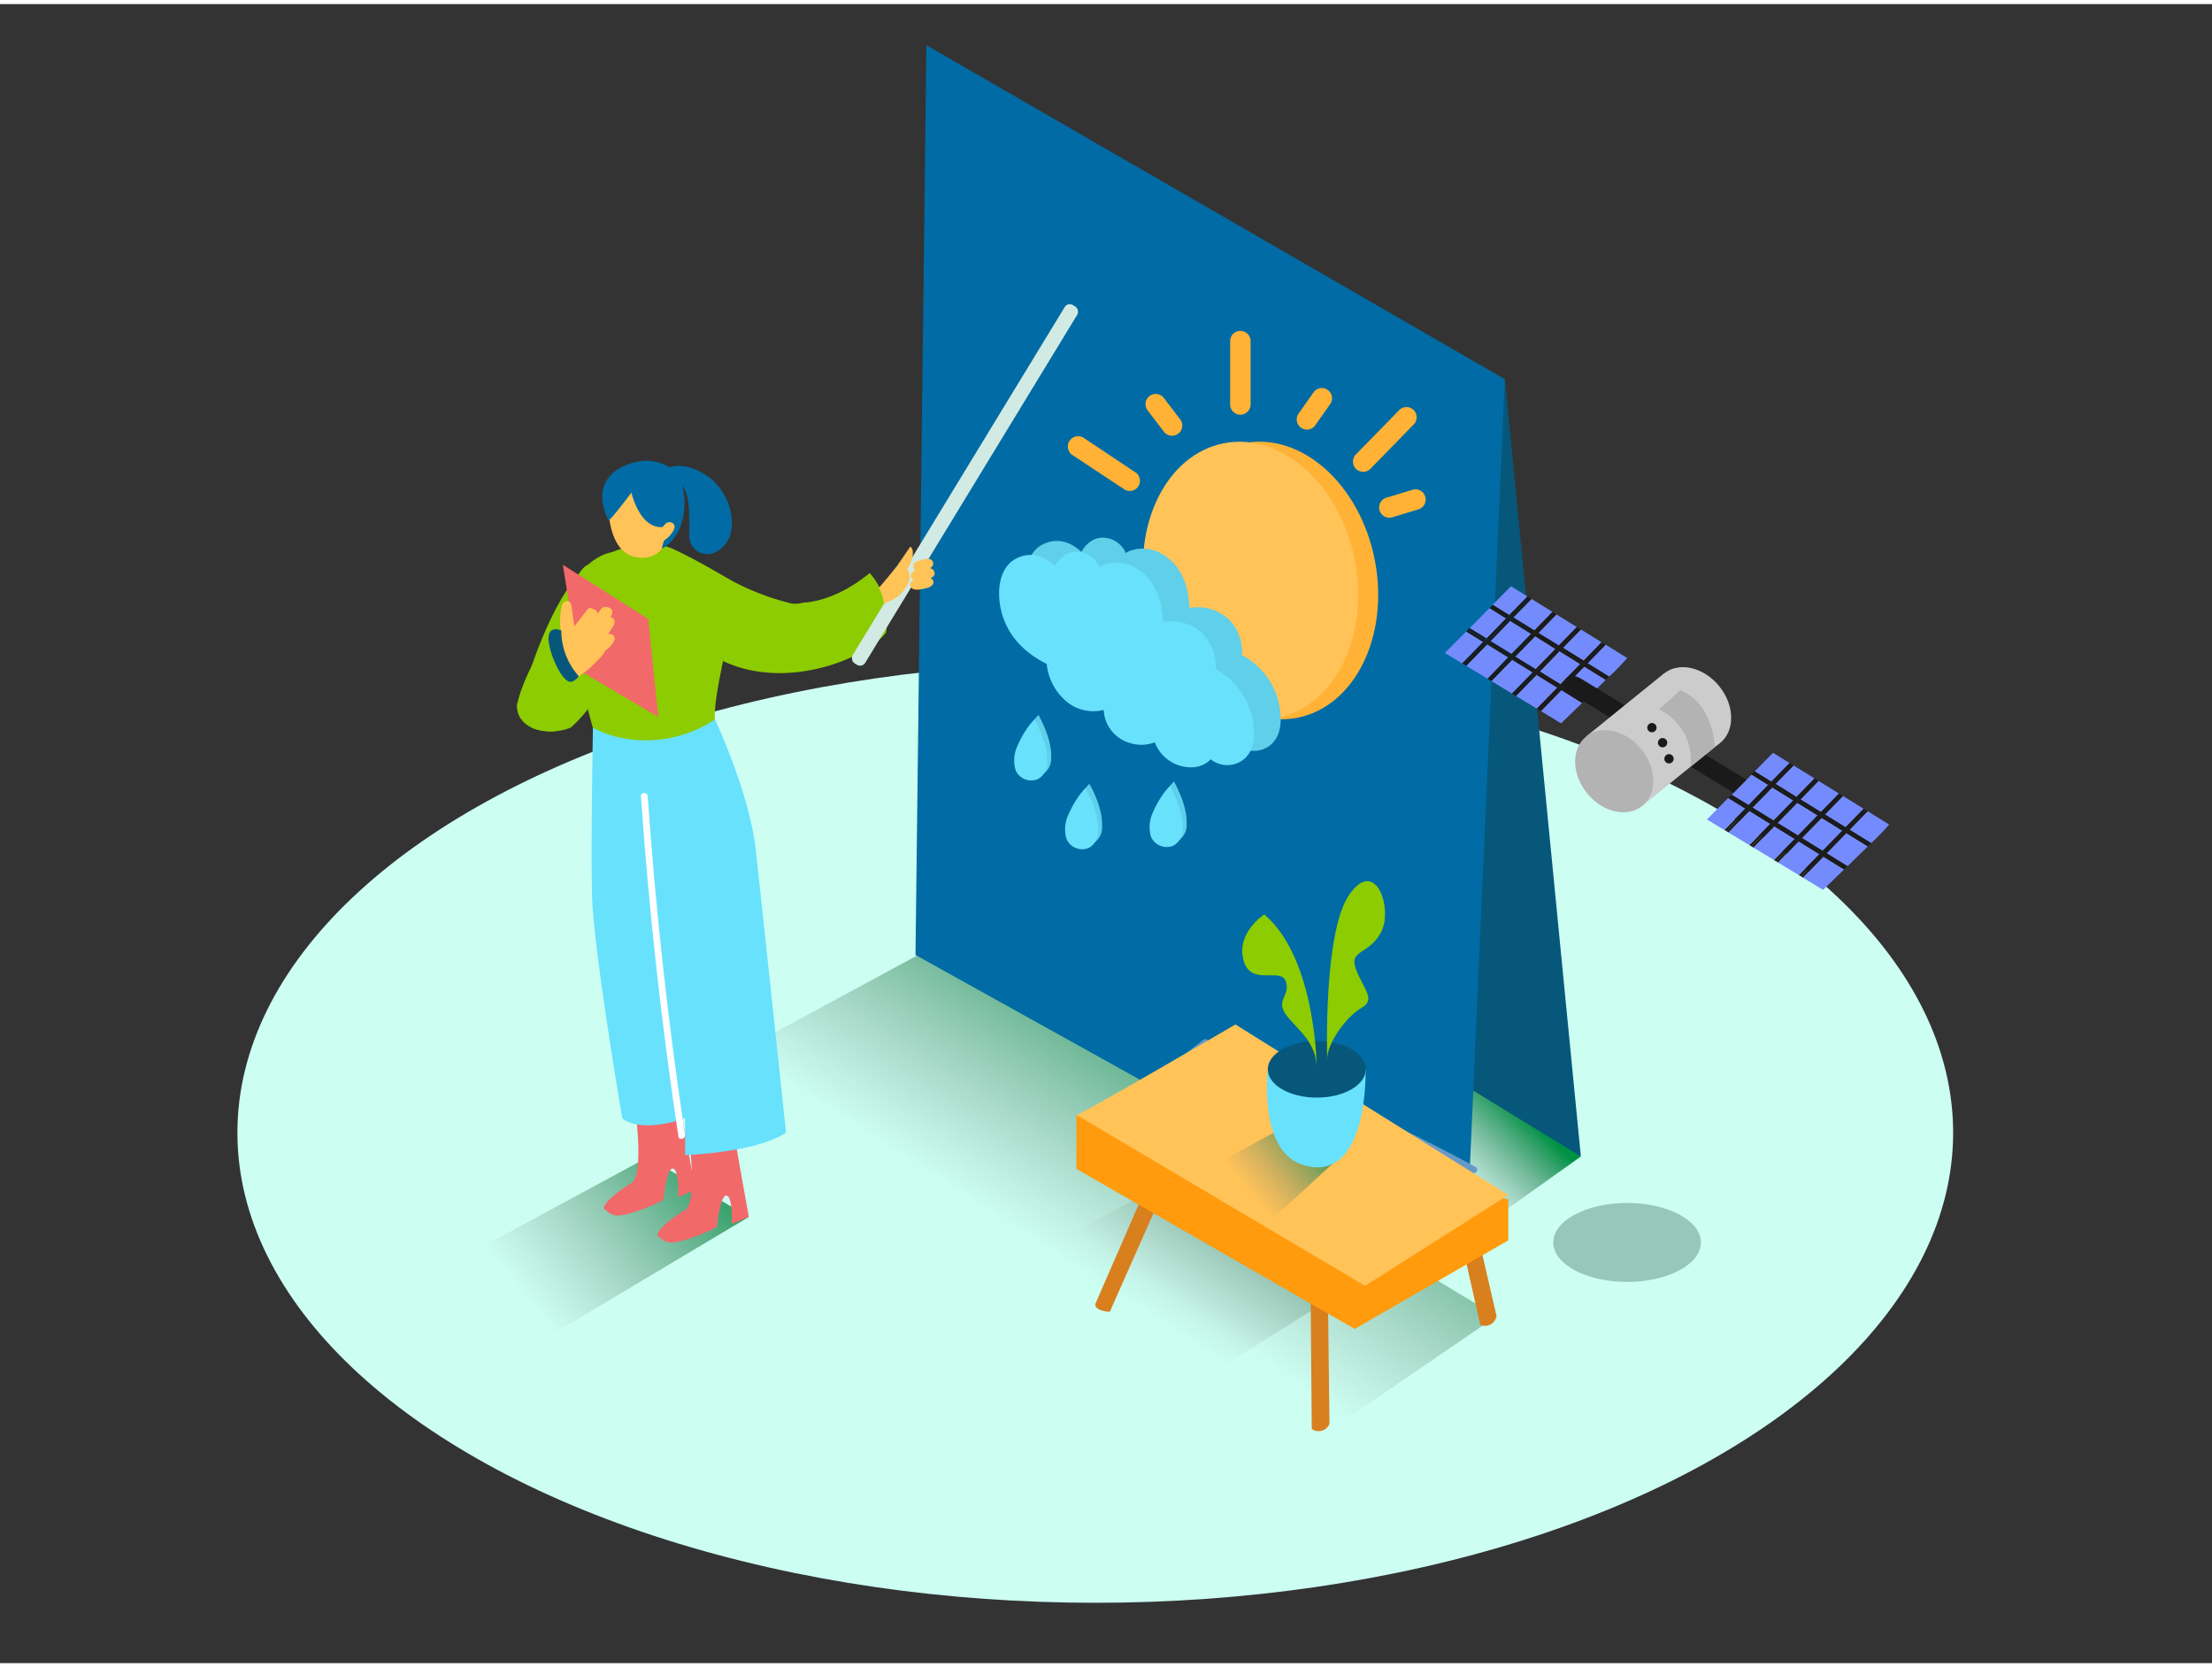 <svg data-name="Layer 1" xmlns="http://www.w3.org/2000/svg" xmlns:xlink="http://www.w3.org/1999/xlink" viewBox="0 0 400 300" width="406" height="306" class="illustration styles_illustrationTablet__1DWOa"><rect x="0" y="0" width="400" height="300" fill="#333333" stroke="none"/><defs><linearGradient id="a" x1="261.67" y1="212.75" x2="274.56" y2="199.52" gradientUnits="userSpaceOnUse"><stop offset="0" stop-color="gray" stop-opacity="0"/><stop offset="1" stop-color="#009245"/></linearGradient><linearGradient id="b" x1="218.98" y1="239.29" x2="256.06" y2="187.59" xlink:href="#a"/><linearGradient id="c" x1="182.17" y1="221.33" x2="213.37" y2="172.55" xlink:href="#a"/><linearGradient id="d" x1="94.17" y1="233.46" x2="131.04" y2="203.27" xlink:href="#a"/><linearGradient id="e" x1="225.13" y1="213.79" x2="240.25" y2="201.4" xlink:href="#a"/></defs><ellipse cx="198.06" cy="204.09" rx="155.13" ry="85" fill="#ccfff2"/><path fill="url(#a)" d="m285.87 208.39-22.89 16.3-12.56-13.28 12.56-20.47 22.89 17.45z"/><path d="m226.78 267.26 43.84-30-49.37-29.77-48.43 26.19c6.32 3.83 47.75 29.57 53.96 33.58Z" fill="url(#b)"/><path d="m208.58 254.18 53.58-33.62L165.93 172l-48.43 26.17c6.32 3.83 84.86 52 91.08 56.01Z" fill="url(#c)"/><path d="m90 246.42 45.4-27.1-18.27-10.8L68.7 234.7c6.3 3.85 15.09 7.71 21.3 11.72Z" fill="url(#d)"/><path d="M132.69 204.09s-5.45 3.2-8 1.72c0 0 1.42 11-.88 12.32s-5.77 4.08-4.7 4.79 1.33 1.51 4.53.62a34.2 34.2 0 0 0 6-2.4s.61-6 1.77-5.68.89 5.15.89 5.15l3.11-1.3Z" fill="#f2696a"/><path d="M123 199.21s-5.45 3.2-8 1.72c0 0 1.42 11-.88 12.32s-5.77 4.08-4.7 4.79 1.33 1.51 4.53.62a34.2 34.2 0 0 0 6-2.4s.61-6 1.77-5.68.89 5.15.89 5.15l3.11-1.3Z" fill="#f2696a"/><path fill="#06577a" d="m272.13 67.83 13.74 140.56-56.11-34.38 42.37-106.18z"/><path fill="#006ba4" d="m165.55 171.94 1.97-164.51 104.61 60.4-7.08 159.42-99.5-55.31z"/><path d="M107.22 130.82s-.39 20.57-.17 30.27 5.47 40.39 5.47 40.39 2.79 2.88 11.37 0v6.66s12.71-.41 18.25-4.05c0 0-4.93-46.56-5.54-51.7-1.21-10-7.29-23-7.29-23" fill="#68e1fd"/><path d="M157.27 102.88c-3.5 2.88-7.82 5.09-12 5.36a7.9 7.9 0 0 1-1.16.19 4.86 4.86 0 0 1-1.73-.23 46.08 46.08 0 0 1-9.69-3.74c-3.44-1.94-6.75-3.94-10.34-5.63a11.41 11.41 0 0 0-7.6-1 24 24 0 0 0-8.33 3.57c-5.7 3.67-1.69 20.77.78 29.43 6.73 3.66 15.71 2.81 22.07-1.46-.13-2.55.66-6.56 1.48-10.58 11.21 5.37 25.7-.25 29.45-5.11a12.68 12.68 0 0 0-2.93-10.8Z" fill="#8ccc00"/><path d="M103.21 130.83c10.72-9.44 15.15-33.37 7.21-31.66-9.41 2-15.54 24.56-15.54 24.56l1.2 7.08a9.39 9.39 0 0 0 7.13.02Z" fill="#8ccc00"/><path d="M106.44 101.39s-2.9-.28-5.93 15S114 120.8 114 120.8" fill="#8ccc00"/><path d="m262.15 214.38 5.54 24.46a2.12 2.12 0 0 0 2.93-1.6l-5.39-23.38M237 232.58l.21 25.08a2.12 2.12 0 0 0 3.2-.94l-.29-24M207 214.57 198.09 235s-.48 1.22 2.59 1.49l9.74-22" fill="#d87f1e"/><path d="M266.83 210.27a306 306 0 0 0-49.2-21.46l.8-.63c.62-.49-.26-1.36-.87-.87l-20.34 16.06c-.62.49.26 1.36.87.87l18.49-14.59a.6.6 0 0 0 .28.2 304.15 304.15 0 0 1 49.35 21.49c.69.37 1.31-.69.62-1.07Zm-4.78 2a64.15 64.15 0 0 0-14.86 10.9 387.29 387.29 0 0 0-45.35-14.77.62.62 0 0 0-.33 1.19 387.32 387.32 0 0 1 45.17 14.69.62.62 0 0 0 .75.3l1.16.47-1.05 6.9c-.12.78 1.07 1.11 1.19.33l1-6.76 2.44 1c.73.3 1.05-.89.33-1.19-1.36-.56-2.72-1.1-4.08-1.64a63.11 63.11 0 0 1 14.23-10.34c.72-.35.1-1.45-.6-1.08Zm1.95 2.25-6.27 7.94c-.49.62.38 1.49.87.87l6.27-7.94c.52-.61-.35-1.49-.87-.87Z" fill="#659ac6"/><path d="m278.63 127.84 3.66 2.22 3.81-3.68-3.77-2.38Zm7.72-9.09 3.27-3.35-3.75-2.32-3.27 3.35Zm-21.22-5.3-3.85 3.88 3.13 1.9 3.8-3.89Zm3.8 2.32-3.79 3.89L269 122l3.77-3.86Zm22.07 5.84a41.8 41.8 0 0 0 3.25-3.36l-3.9-2.42-3.27 3.35Zm-13.14-.33-3.73 3.83 3.78 2.29 3.71-3.8Zm-.39-8.01 3.27-3.36-3.81-2.35-3.28 3.36Zm.98 7.42 3.75 2.31 3.56-3.65L282 117Zm4.46 2.75 3.79 2.35 3.68-3.59-3.91-2.41Zm-1.03-7.44 3.27-3.35-3.7-2.29-3.27 3.36Zm-4.28-1.69L274 118l3.7 2.28 3.56-3.65Zm-4.15 4.25-3.76 3.86 3.73 2.26 3.74-3.83Zm2.78-11.44-3-1.85-3.32 3.36 3 1.86Zm.66 6.75-3.81-2.35-3.57 3.65 3.81 2.35Zm-4.53-2.79-3-1.87-3.6 3.64 3.08 1.88Z" fill="#748bfd"/><path d="m286.7 119 .36.22 3.27-3.35-.36-.22Zm-4.7 4.82-3.7 3.8.36.22 3.7-3.79Z" fill="#1a1a1a"/><path d="m286.7 119 3.27-3.35-.36-.22-3.27 3.35Zm-4.14 4.22.36.22 3.56-3.65-.36-.22Z" fill="#1a1a1a"/><path d="m282.2 123 .36.22 3.56-3.65-.36-.22Zm-.2.82-.36-.22-3.71 3.8.36.22Zm.24-7.61 3.27-3.35-.36-.22-3.27 3.36Zm-.94.38-3.56 3.65.36.22 3.56-3.65Z" fill="#1a1a1a"/><path d="m278.09 120.47.36.22L282 117l-.36-.22Zm-.58.6-3.74 3.83.36.22 3.73-3.83Zm4.73-4.86.36.22 3.27-3.35-.35-.22Z" fill="#1a1a1a"/><path d="m277.51 121.07-.36-.22-3.74 3.83.36.22Zm.32-7.58 3.27-3.36-.36-.22-3.27 3.36Zm-.59.6-3.57 3.65.36.22 3.56-3.65Zm.59-.6.36.22 3.27-3.36-.35-.22Z" fill="#1a1a1a"/><path d="m276.89 113.87-3.56 3.65.36.22 3.57-3.65Zm-3.8 4.47-3.77 3.86.36.22 3.76-3.86Z" fill="#1a1a1a"/><path d="m273.09 118.34-.36-.22L269 122l.36.22Zm-4.52-2.78-.36-.22-3.8 3.89.36.22Zm4.15-4.26-.36-.22-3.57 3.66.36.22Zm.58-.6 3.28-3.36-.36-.22-3.28 3.36Z" fill="#1a1a1a"/><path d="m268.57 115.56-3.8 3.89.36.22 3.79-3.89Zm4.5-4.04-.36-.22-3.56 3.7.36.22Zm.23-.82.36.22 3.28-3.36-.36-.22Z" fill="#1a1a1a"/><path fill="#748bfd" d="M290.92 122.06z"/><path d="m277.16 113.59-3.81-2.35-.28.28 3.81 2.35ZM282 117l3.75 2.32.29-.29-3.76-2.31Zm4.06 2 .29-.3-3.75-2.32-.29.3Zm-4.47-2.71.29-.3-3.7-2.28-.29.3Zm-8.95-5.49-3-1.87-.29.29 3 1.87Zm14.12 8.69-.29.29 3.91 2.41.3-.29Zm-14.11-8.7.29-.3-3-1.86-.29.3Zm4.53 2.78.29-.3-3.81-2.35-.29.3Zm4.12 3.02.28-.29-3.71-2.3-.28.28Z" fill="#1a1a1a"/><path d="m286.77 119.49 3.91 2.42.3-.29-3.92-2.42Zm-.36-.22.29-.3-.36-.22-.29.3Zm-.29.3.36.22.29-.29-.36-.22Z" fill="#1a1a1a"/><path d="m285.76 119.35.36.22.29-.29-.36-.22Zm1.01.14.29-.3-.36-.22-.29.3Zm-4.82-2.98.29-.3-.36-.22-.29.3Z" fill="#1a1a1a"/><path d="m282.3 116.73.29-.3-.36-.22-.29.3Z" fill="#1a1a1a"/><path d="m282 117 .28-.29-.36-.22-.28.29Z" fill="#1a1a1a"/><path d="m281.66 116.81.28-.29-.36-.22-.28.29Zm-3.77-2.81.29-.3-.36-.22-.29.3Z" fill="#1a1a1a"/><path d="m277.53 113.79.29-.3-.36-.22-.29.3Zm.07.52.28-.28-.36-.22-.28.28Z" fill="#1a1a1a"/><path d="m277.24 114.09.28-.28-.36-.22-.28.28Zm-3.87-2.87.29-.3-.36-.22-.29.3ZM273 111l-.36-.22-.28.28.36.22Z" fill="#1a1a1a"/><path d="M273.35 111.24 273 111l-.28.28.36.22Zm-.05-.54-.36-.22-.29.3.36.22Zm8.28 5.6-3.7-2.28Zm4.42 2.76-3.75-2.32Zm-16.39-10.14 3 1.87Zm17.15 10.57 3.92 2.41-3.91-2.42Zm-9.6-5.9-3.81-2.35Zm9.25 5.68.36.22Zm-.41-.21.36.22-.36-.22Zm-4.06-2.54-.36-.22Zm.35.22-.36-.22Zm-4.42-2.74-.36-.22Zm-.35-.2-.36-.22Zm-4.15-2.58L273 111l.36.22ZM273 111l-.36-.22.36.22Zm5.15 10 3.75 2.32.29-.3-3.75-2.32Zm4.47 2.74 3.79 2.34.3-.29-3.79-2.35Z" fill="#1a1a1a"/><path d="m278.14 121-.28.29 3.75 2.32.29-.29Zm-4.14-3-.29.3 3.7 2.28.29-.3Zm-5.51-2.95-3.08-1.89-.29.29 3.08 1.89Zm.71.44-.28.28 3.81 2.35.28-.28Zm.31-.31-.29.3 3.81 2.35.29-.3Zm13.1 8.57-.29.29 3.77 2.33.3-.29Z" fill="#1a1a1a"/><path d="m273.73 118.28-.28.28 3.7 2.28.28-.29ZM268.5 115l.29-.3-3.08-1.88-.29.3Zm13.76 8.52.36.22.29-.3-.36-.22Zm-.36-.21-.29.29.36.22.29-.29Z" fill="#1a1a1a"/><path d="m282 123.82.36.22.29-.29-.36-.22Zm-.09-.52.36.22.29-.3-.36-.22Zm-4.17-3.05-.29.3.36.22.29-.3Zm.05.53-.28.29.36.22.28-.29Z" fill="#1a1a1a"/><path d="m278.09 120.47-.29.3.36.22.29-.3Zm-.66.09-.28.29.36.22.28-.29Zm-4.06-2.5-.28.28.36.22.28-.28Zm-.05-.54-.29.3.36.22.29-.3ZM273.68 117.74l-.29.3.36.22.29-.3Zm-.68.1-.28.28.36.22.28-.28Zm-3.85-2.84-.36-.22-.29.3.36.22Z" fill="#1a1a1a"/><path d="m268.85 115.27-.28.28.36.22.28-.28Z" fill="#1a1a1a"/><path d="m268.49 115.05-.28.28.36.22.28-.28Zm1.02.13-.36-.22-.29.3.36.22Zm16.89 10.9-3.79-2.34Zm-17.18-10.6 3.81 2.35Zm4.52 2.78 3.71 2.28Zm-8.32-5.11 3.08 1.89Zm12.73 7.85 3.76 2.31Zm3.75 2.31.36.22-.36-.22Zm.36.22.36.22-.36-.22Zm-4.46-2.76.36.22Zm-.36-.22.36.22Zm-4.44-2.73.36.22Zm.38.18.36.22Zm-4.52-2.74-.36-.22.36.22Zm0 0 .36.22Zm52.31 28.26L285.93 122c-2.75-1.68-4.45 1.1-1.7 2.78l35.24 21.49c2.75 1.73 4.45-1.07 1.7-2.75Z" fill="#1a1a1a"/><path d="m326 157.95 3.66 2.22 3.81-3.68-3.77-2.33Zm7.74-9.09 3.27-3.35-3.75-2.32-3.26 3.35Zm-21.22-5.3-3.85 3.88 3.13 1.9 3.8-3.89Zm3.8 2.33-3.79 3.89 3.84 2.32 3.77-3.86Zm22.05 5.83a41.8 41.8 0 0 0 3.25-3.36l-3.9-2.42-3.27 3.35Zm-13.11-.32-3.73 3.83 3.78 2.29 3.71-3.8Zm-.4-8.02 3.27-3.36-3.81-2.35-3.27 3.33Zm.98 7.42 3.75 2.32 3.56-3.65-3.75-2.32Zm4.46 2.75 3.79 2.35 3.68-3.59-3.91-2.41Zm-1.02-7.44 3.27-3.35-3.7-2.29-3.27 3.36Zm-4.28-1.69-3.56 3.65 3.7 2.28 3.56-3.65Zm-4.16 4.25-3.76 3.86 3.73 2.26 3.74-3.83Zm2.78-11.43-3-1.85-3.32 3.36 3 1.86Zm.66 6.76-3.81-2.35-3.57 3.65 3.81 2.35Zm-4.52-2.8-3-1.87-3.6 3.64 3.08 1.88Z" fill="#748bfd"/><path d="m334.1 149.08.36.22 3.27-3.35-.36-.22Zm-4.73 4.85-3.7 3.8.36.22 3.7-3.79Z" fill="#1a1a1a"/><path d="m334.1 149.08 3.27-3.35-.36-.22-3.27 3.35Zm-4.15 4.25.36.22 3.56-3.65-.36-.22Z" fill="#1a1a1a"/><path d="m329.59 153.12.36.22 3.56-3.65-.36-.22Zm-.22.81-.36-.22-3.71 3.8.36.22Zm.26-7.6 3.27-3.35-.36-.22-3.27 3.35Zm-.94.37-3.56 3.65.36.22 3.56-3.65Zm-3.2 3.88.36.22 3.56-3.65-.36-.22Zm-.59.6-3.74 3.82.36.22 3.73-3.83Zm4.73-4.85.36.22 3.27-3.35-.35-.22Z" fill="#1a1a1a"/><path d="m324.9 151.18-.36-.22-3.74 3.83.36.22Zm.32-7.58 3.27-3.36-.36-.22-3.27 3.36Zm-.58.6-3.57 3.65.36.22 3.56-3.65Zm.58-.6.36.22 3.27-3.36-.35-.22Z" fill="#1a1a1a"/><path d="m324.28 144-3.56 3.65.36.22 3.57-3.65Zm-3.79 4.45-3.77 3.86.36.22 3.76-3.86Z" fill="#1a1a1a"/><path d="m320.49 148.45-.36-.22-3.77 3.86.36.22Zm-4.49-2.78-.36-.22-3.8 3.89.36.22Zm4.11-4.26-.36-.22-3.57 3.66.36.22Zm.58-.59 3.28-3.36-.36-.22-3.28 3.36Z" fill="#1a1a1a"/><path d="m316 145.67-3.8 3.89.36.22 3.79-3.89Zm4.47-4.04-.36-.22-3.57 3.65.36.22Zm.22-.81.36.22 3.28-3.36-.36-.22Z" fill="#1a1a1a"/><path fill="#748bfd" d="M338.31 152.17z"/><path d="m324.56 143.7-3.81-2.35-.28.28 3.81 2.35Zm4.84 3.44 3.75 2.32.29-.29-3.76-2.31Zm4.05 2.02.29-.3-3.74-2.32-.29.3Zm-4.45-2.75.29-.3-3.7-2.28-.29.3Zm-9-5.5-3-1.91-.29.29 3 1.87Zm14.16 8.7-.29.29 3.91 2.41.3-.29Z" fill="#1a1a1a"/><path d="m320 140.9.29-.3-3-1.86-.29.3Zm4.57 2.78.29-.3-3.81-2.38-.29.3Zm4.12 3.02.28-.29-3.71-2.28-.28.28Zm5.47 2.9 3.91 2.42.3-.29-3.92-2.42Zm-.35-.22.29-.3-.36-.22-.29.3Zm-.3.3.36.22.29-.29-.36-.22Z" fill="#1a1a1a"/><path d="m333.16 149.46.36.22.29-.29-.36-.22Zm1 .14.29-.3-.36-.22-.29.3Zm-4.82-2.97.29-.3-.36-.22-.29.3Z" fill="#1a1a1a"/><path d="m329.7 146.84.29-.3-.36-.22-.29.3Zm-.3.3.28-.29-.36-.22-.28.29Zm-.4-.22.28-.29-.36-.22-.28.29Zm-3.72-2.8.29-.3-.36-.22-.29.3Z" fill="#1a1a1a"/><path d="m324.93 143.9.29-.3-.36-.22-.29.3Zm.07.52.28-.28-.36-.22-.28.28ZM324.64 144.2l.28-.28-.36-.22-.28.28Zm-3.88-2.86.29-.3-.36-.22-.29.3Zm-.37-.21-.36-.22-.28.28.36.22Z" fill="#1a1a1a"/><path d="m320.74 141.35-.36-.22-.28.28.36.22Zm-.05-.53-.36-.22-.29.3.36.22Zm8.31 5.6-3.7-2.28Zm4.44 2.75-3.75-2.32ZM317 139l3 1.87Zm17.16 10.61 3.92 2.41-3.91-2.42Zm-9.6-5.91-3.81-2.35Zm9.25 5.68.36.22Zm-.37-.21.36.22-.36-.22Zm-4.11-2.53-.36-.22Zm.36.22-.36-.22Zm-4.42-2.72-.36-.22Zm-.36-.22-.36-.22Zm-4.15-2.58-.36-.22.36.22Zm-.36-.22-.36-.22.36.22Zm5.15 9.98 3.75 2.32.29-.3-3.75-2.32Zm4.45 2.75 3.79 2.34.3-.29-3.79-2.35Zm-4.46-2.74-.28.29 3.75 2.32.29-.29Zm-4.11-3.04-.29.3 3.7 2.28.29-.3Zm-5.55-2.91-3.08-1.89-.29.29 3.08 1.89Zm.72.44-.28.28 3.81 2.35.28-.28Zm.3-.31-.29.3 3.81 2.35.29-.3Zm13.1 8.57-.29.29 3.77 2.33.3-.29Zm-8.88-5.47-.28.28 3.7 2.28.28-.29Z" fill="#1a1a1a"/><path d="m315.9 145.15.29-.3-3.08-1.85-.29.3Zm13.76 8.48.36.22.29-.3-.36-.22Zm-.36-.21-.29.29.36.22.29-.29Zm.07.51.36.22.29-.29-.36-.22Z" fill="#1a1a1a"/><path d="m329.3 153.41.36.22.29-.3-.36-.22Zm-4.17-3.05-.29.3.36.22.29-.3Zm.05.53-.28.29.36.22.28-.29Z" fill="#1a1a1a"/><path d="m325.49 150.58-.29.3.36.22.29-.3Zm-.66.09-.28.29.36.22.28-.29Zm-4.07-2.5-.28.28.36.22.28-.28Zm-.05-.53-.29.3.36.22.29-.3Zm.36.22-.29.3.36.22.29-.3Z" fill="#1a1a1a"/><path d="m320.41 147.95-.28.28.36.22.28-.28Zm-3.86-2.88-.36-.22-.29.3.36.22Zm-.31.31-.28.28.36.22.28-.28Z" fill="#1a1a1a"/><path d="m315.88 145.16-.28.28.36.22.28-.28Zm1.02.13-.36-.22-.29.3.36.22Zm16.9 10.9-3.8-2.34Zm-17.19-10.6 3.81 2.35Zm4.52 2.78 3.71 2.28Zm-8.31-5.11 3.08 1.89Zm12.73 7.84 3.76 2.31Zm3.75 2.32.36.22-.36-.22Zm.35.22.36.22-.36-.22Zm-4.46-2.76.36.22Zm-.35-.22.36.22Zm-4.42-2.73.36.22Zm.36.22.36.22Zm-4.53-2.78-.36-.22.36.22Zm0 0 .36.22Z" fill="#1a1a1a"/><ellipse cx="305.98" cy="127.31" rx="6.32" ry="8.07" transform="rotate(-39.02 306.009 127.309)" fill="#ccc"/><path fill="#ccc" d="m286.82 132.44 14.08-11.4 10.16 12.53-14.08 11.4"/><ellipse cx="291.9" cy="138.7" rx="6.32" ry="8.07" transform="rotate(-39.02 291.93 138.712)" fill="#b3b3b3"/><path d="M300 127.54a10.15 10.15 0 0 1 5.7 10.38l4.39-3.55s-.17-7.83-6.23-10.3Z" fill="#b3b3b3"/><path d="M298.72 130a.84.84 0 0 0 0 1.68.84.84 0 0 0 0-1.68Zm1.93 2.72a.84.84 0 0 0 0 1.68.84.84 0 0 0 0-1.68Zm1.16 2.91a.84.84 0 0 0 0 1.68.84.84 0 0 0 0-1.68Z" fill="#1a1a1a"/><path fill="#ff9b0d" d="M194.65 200.87v9.76l50.33 28.94 27.77-16.02v-7.43"/><path d="m246.85 231.78 25.9-16.44-49.35-30.83s-28.4 16.62-28.75 16.36Z" fill="#ffc358"/><path d="M120.07 84.18c.73-.57 4.05-1.66 8.11 1.35s5.47 9.29 2.84 12.33-6.34 1.33-6.39-1.61.45-8.81-2.05-9.64" fill="#006ba4"/><path d="M110.1 89.66c-.21.78-.37 9.86 5.37 10.44s6.7-6.7 6.3-10.44-9.77-7.04-11.67 0Z" fill="#ffc358"/><path d="M110 93.33c.14.3 2.88-3.25 4.18-5 0 0 1.74 7.9 7 5.94a20.09 20.09 0 0 0-1.52 4.21s3.73-1.55 4.09-7.41-2.58-8.25-6.56-8.49c-2.68-.14-11.31 2-7.19 10.75Z" fill="#006ba4"/><path d="M121.86 94.08a1 1 0 0 0-1.32-.26 2.88 2.88 0 0 0-1.1 1.74.37.37 0 0 0 .38.47l-.2.28a.37.37 0 0 0-.07.14c-.34.29 0 .89.43.63a5.35 5.35 0 0 0 1.47-1.38c.3-.42.75-1.09.41-1.62Z" fill="#ffc358"/><path fill="#f2696a" d="m117.23 111.19-15.45-9.8 3.04 19.12 14.22 8.4-1.81-17.72z"/><path d="m110.17 113.9-.27.09c.21-.29.41-.58.59-.89a3.43 3.43 0 0 0 .62-1.16.86.86 0 0 0-.73-1.07c.46-.76.64-1.59-.59-1.82h-.08a.89.89 0 0 0-1 .34c-.21.29-.45.57-.67.85a.94.94 0 0 0-.83-.86.68.68 0 0 0-1 .13l-2.35 3-.52-3.64a.74.74 0 0 0-.1-.44.77.77 0 0 0-1.26-.23.81.81 0 0 0-.33.44 11.73 11.73 0 0 0-.16 5.24l-.31.29a1.37 1.37 0 0 1 .18.41 19.81 19.81 0 0 0 3 7.23 21.88 21.88 0 0 0 4.79-4.35.81.81 0 0 0 .22-.49 4.57 4.57 0 0 0 1.77-2.05.87.87 0 0 0-.97-1.02Z" fill="#ffc358"/><path d="M100.34 131.49c2.21-2.68 4-6.58 4-9l-4.27-9.49s-5.26 7.53-6.61 13.8c.02 3.5 3.43 4.97 6.88 4.69Z" fill="#8ccc00"/><path d="M117.13 143.25c-.05-.79-1.29-.79-1.23 0q2.15 30.89 6.78 61.52c.12.78 1.31.45 1.19-.33q-4.6-30.44-6.74-61.19Z" fill="#fff"/><rect x="173.16" y="49.02" width="2.66" height="75.87" rx="1.08" ry="1.08" transform="rotate(31.35 174.5 86.963)" fill="#d1eae4"/><path d="M164.06 102.28c1.9-3.4.55-4.18.55-4.18l-2.37 3.47s-2.51 3.13-3.33 4a6.72 6.72 0 0 1 .92 2.91c.61-.48 2.09-.55 3.51-2.34 2.11-2.67.72-3.86.72-3.86Zm4.2 1.5c.5-.2.89-.53.71-1.09a1 1 0 0 0-.83-.69l.17-.09a.84.84 0 0 0-.11-1.53c-.75-.27-1.84.25-2.55.45a.57.57 0 0 0-.42.65.75.75 0 0 0 .29.94c-.47.21-.83.53-.79 1a.76.76 0 0 0 .52.68c-.5.29-.87.76-.54 1.32.46.78 2 .4 2.73.21a2.17 2.17 0 0 0 1.2-.6.81.81 0 0 0-.12-1.09 1.15 1.15 0 0 0-.26-.16Z" fill="#ffc358"/><path d="M101.5 113.48a1 1 0 0 1 0-.22c-.65-.25-2.1-.61-2.3 1.12-.26 2.23 2.44 8.67 4.18 8.15a2.43 2.43 0 0 0 1.27-1 12.47 12.47 0 0 1-3.15-8.05Z" fill="#06577a"/><ellipse cx="229.76" cy="104.24" rx="19.21" ry="25.29" transform="rotate(-10.95 229.7 104.248)" fill="#ffb236"/><ellipse cx="226.14" cy="104.24" rx="19.21" ry="25.29" transform="rotate(-10.95 226.123 104.22)" fill="#ffc358"/><path d="M224.6 117.74a8.58 8.58 0 0 0-1.87-5.91 8.09 8.09 0 0 0-7.65-2.6c-.13-3.81-1.31-7.62-4.8-9.7a6.87 6.87 0 0 0-6-.65 6.54 6.54 0 0 0-.69.39 4.67 4.67 0 0 0-2.91-2.6c-2.38-.67-4.09.59-5.15 2.39-1.81-1.74-4.24-2.63-6.8-1.43-3.17 1.48-3.63 5.5-3.11 8.56.87 5.14 4.23 8.5 8.43 10.6a10.15 10.15 0 0 0 4 7.13 7.6 7.6 0 0 0 6.31 1.18A6.48 6.48 0 0 0 209 131a6.77 6.77 0 0 0 4.63-.08 7 7 0 0 0 6.71 4.52 4.8 4.8 0 0 0 3.4-1.44 4.87 4.87 0 0 0 4.39.84c2.85-.9 3.65-3.63 3.42-6.36a13.11 13.11 0 0 0-6.95-10.74Z" fill="#68e1fd"/><path d="M224.6 117.74a8.58 8.58 0 0 0-1.87-5.91 8.09 8.09 0 0 0-7.65-2.6c-.13-3.81-1.31-7.62-4.8-9.7a6.87 6.87 0 0 0-6-.65 6.54 6.54 0 0 0-.69.39 4.67 4.67 0 0 0-2.91-2.6c-2.38-.67-4.09.59-5.15 2.39-1.81-1.74-4.24-2.63-6.8-1.43-3.17 1.48-3.63 5.5-3.11 8.56.87 5.14 4.23 8.5 8.43 10.6a10.15 10.15 0 0 0 4 7.13 7.6 7.6 0 0 0 6.31 1.18A6.48 6.48 0 0 0 209 131a6.77 6.77 0 0 0 4.63-.08 7 7 0 0 0 6.71 4.52 4.8 4.8 0 0 0 3.4-1.44 4.87 4.87 0 0 0 4.39.84c2.85-.9 3.65-3.63 3.42-6.36a13.11 13.11 0 0 0-6.95-10.74Z" opacity=".08"/><path d="M219.83 120.27a8.58 8.58 0 0 0-1.87-5.91 8.09 8.09 0 0 0-7.65-2.6c-.13-3.81-1.31-7.62-4.8-9.7a6.87 6.87 0 0 0-6-.65 6.54 6.54 0 0 0-.69.39 4.67 4.67 0 0 0-2.91-2.6c-2.38-.67-4.09.59-5.15 2.39-1.81-1.74-4.24-2.63-6.8-1.43-3.17 1.48-3.63 5.5-3.11 8.56.87 5.14 4.23 8.5 8.43 10.6a10.15 10.15 0 0 0 4 7.13 7.6 7.6 0 0 0 6.31 1.18 6.48 6.48 0 0 0 4.6 5.94 6.77 6.77 0 0 0 4.63-.08 7 7 0 0 0 6.71 4.52 4.8 4.8 0 0 0 3.4-1.44 4.87 4.87 0 0 0 4.39.84c2.85-.9 3.65-3.63 3.42-6.36a13.11 13.11 0 0 0-6.91-10.78Z" fill="#68e1fd"/><path d="m207.47 73.4 3.06 4a1.85 1.85 0 0 0 2.94-2.24l-3.06-4a1.85 1.85 0 0 0-2.94 2.24Zm14.98-12.46V72.4a1.85 1.85 0 0 0 3.7 0V60.94a1.85 1.85 0 0 0-3.7 0Zm-28.53 20.6 9.56 6.32a1.85 1.85 0 0 0 2-3.08L196 78.46a1.85 1.85 0 0 0-2.08 3.08Zm43.72-11.48-2.91 4.13a1.85 1.85 0 0 0 3 2.13l2.91-4.13a1.85 1.85 0 0 0-3-2.13Zm15.46 3.28-8 8.19a1.85 1.85 0 0 0 2.64 2.58l8-8.19a1.85 1.85 0 0 0-2.64-2.58Zm2.38 14.47-4.83 1.47a1.85 1.85 0 0 0 1.07 3.54l4.83-1.47a1.85 1.85 0 0 0-1.07-3.54Z" fill="#ffb236"/><path d="M187.8 128.55a12.13 12.13 0 0 0-1.13 1.31 18.47 18.47 0 0 0-1.93 3.4 6.2 6.2 0 0 0-.37 4.48 3.09 3.09 0 0 0 4 1.62 3.28 3.28 0 0 0 1.72-3.09c.09-2.62-1.09-5.44-2.29-7.72ZM197 141a12.13 12.13 0 0 0-1.13 1.31 18.47 18.47 0 0 0-1.93 3.4 6.2 6.2 0 0 0-.37 4.48 3.09 3.09 0 0 0 4 1.62 3.28 3.28 0 0 0 1.72-3.09c.1-2.64-1.05-5.46-2.29-7.72Zm15.29-.42a12.13 12.13 0 0 0-1.13 1.31 18.47 18.47 0 0 0-1.93 3.4 6.2 6.2 0 0 0-.37 4.48 3.09 3.09 0 0 0 4 1.62 3.28 3.28 0 0 0 1.72-3.09c.09-2.62-1.06-5.44-2.29-7.72Z" fill="#68e1fd"/><ellipse cx="294.23" cy="223.93" rx="13.35" ry="7.14" fill="#99c6ba"/><path d="m228.64 221 13.73-12.61-7.57-6.72-21.12 11.42c6.32 3.83 8.75 3.91 14.96 7.91Z" fill="url(#e)"/><path d="M229.26 192.62s-1.67 14.36 5.93 17.14 11.67-4.45 11.78-17.14" fill="#68e1fd"/><ellipse cx="238.12" cy="192.62" rx="8.86" ry="5.12" fill="#06577a"/><path d="M238.12 192.62s0-19.9-9.49-28c0 0-5.06 3.23-3.79 8.19s6.72 1.27 7.66 3.87-1.87 3.36 0 6 5.62 4.82 5.62 9.94Zm1.88-1.68s-.78-23.07 4-29.92 7.92 2.56 5.77 6.75-5.91 3.15-4.57 6.75 3.69 5.49 1 7-6.35 6.48-6.2 9.42Z" fill="#8ccc00"/><path d="M187.8 128.55a12.13 12.13 0 0 0-1.13 1.31 18.47 18.47 0 0 0-1.93 3.4 6.2 6.2 0 0 0-.37 4.48 3.09 3.09 0 0 0 4 1.62 3.28 3.28 0 0 0 1.72-3.09c.09-2.62-1.09-5.44-2.29-7.72ZM197 141a12.13 12.13 0 0 0-1.13 1.31 18.47 18.47 0 0 0-1.93 3.4 6.2 6.2 0 0 0-.37 4.48 3.09 3.09 0 0 0 4 1.62 3.28 3.28 0 0 0 1.72-3.09c.1-2.64-1.05-5.46-2.29-7.72Zm15.29-.42a12.13 12.13 0 0 0-1.13 1.31 18.47 18.47 0 0 0-1.93 3.4 6.2 6.2 0 0 0-.37 4.48 3.09 3.09 0 0 0 4 1.62 3.28 3.28 0 0 0 1.72-3.09c.09-2.62-1.06-5.44-2.29-7.72Z" opacity=".08"/><path d="M187.08 129.35a12.13 12.13 0 0 0-1.13 1.31 18.47 18.47 0 0 0-1.93 3.4 6.2 6.2 0 0 0-.37 4.48 3.09 3.09 0 0 0 4 1.62 3.28 3.28 0 0 0 1.72-3.09c.09-2.62-1.06-5.44-2.29-7.72Zm9.21 12.44a12.13 12.13 0 0 0-1.13 1.31 18.47 18.47 0 0 0-1.93 3.4 6.2 6.2 0 0 0-.37 4.48 3.09 3.09 0 0 0 4 1.62 3.28 3.28 0 0 0 1.72-3.09c.09-2.62-1.06-5.45-2.29-7.72Zm15.28-.4a12.13 12.13 0 0 0-1.13 1.31 18.47 18.47 0 0 0-1.93 3.4 6.2 6.2 0 0 0-.37 4.48 3.09 3.09 0 0 0 4 1.62 3.28 3.28 0 0 0 1.72-3.09c.09-2.63-1.06-5.45-2.29-7.72Z" fill="#68e1fd"/></svg>